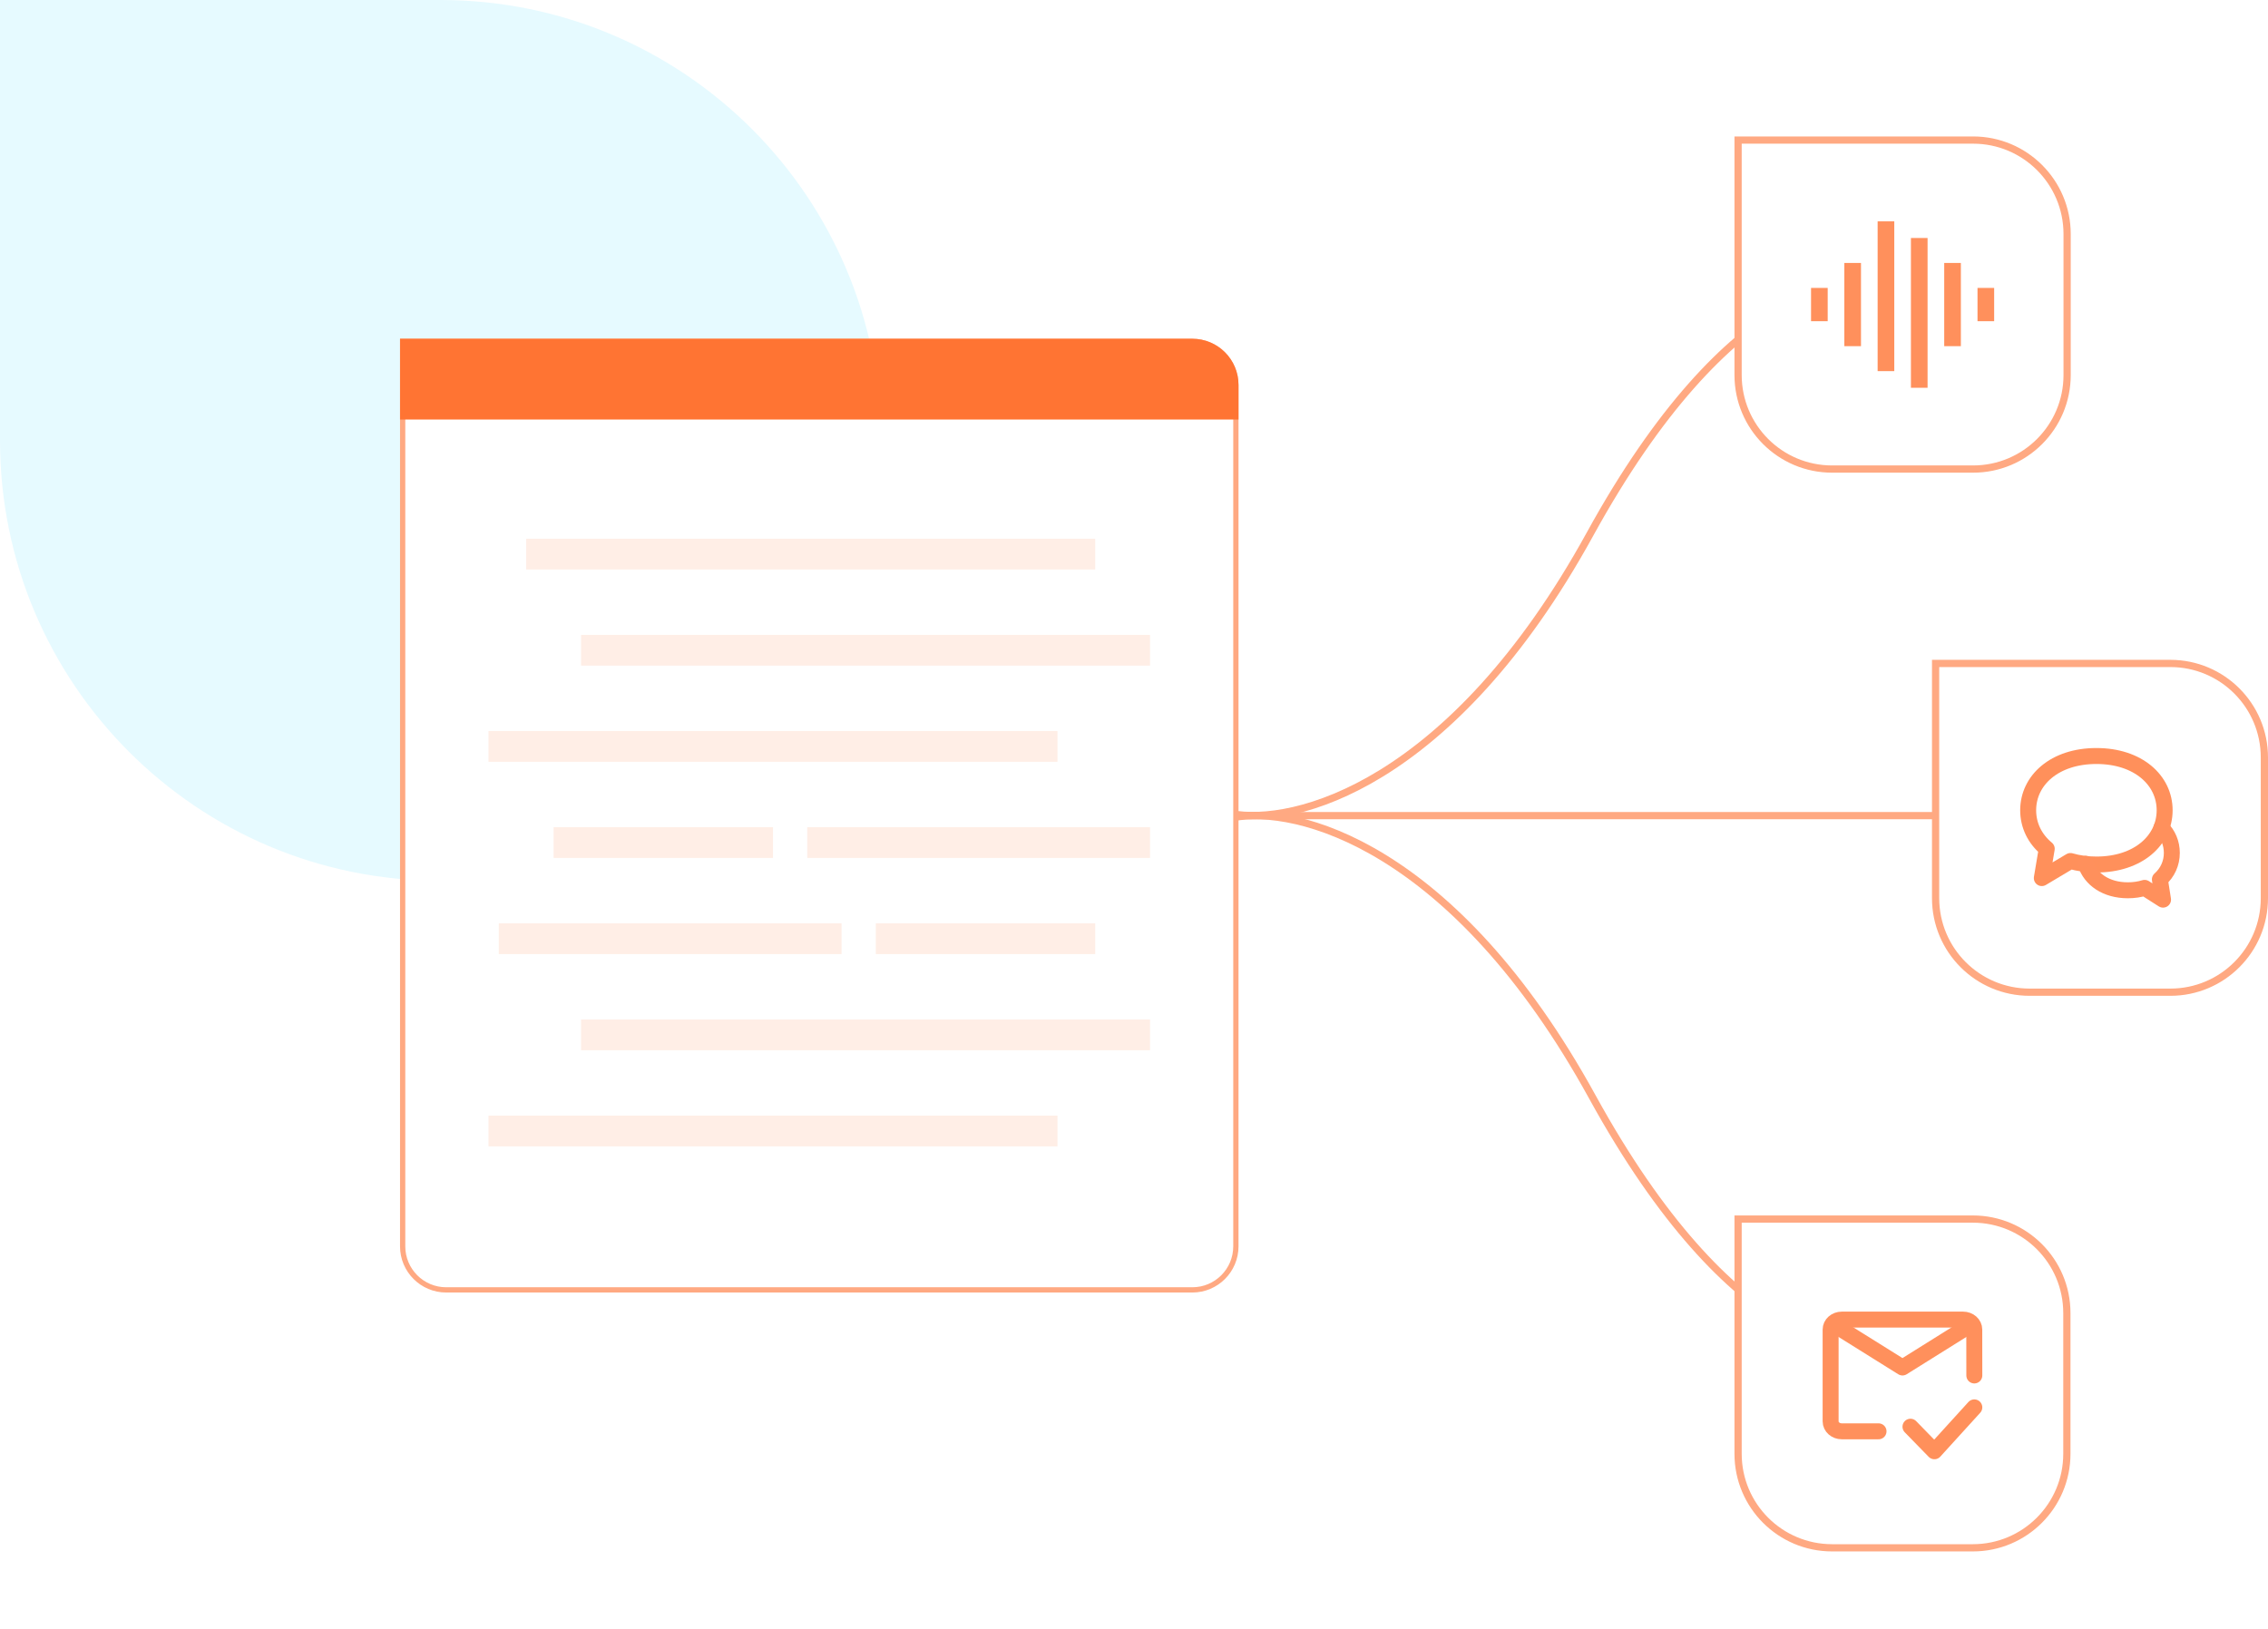 <svg width="561" height="403" viewBox="0 0 561 403" fill="none" xmlns="http://www.w3.org/2000/svg">
<g style="mix-blend-mode:multiply">
<path d="M0 0H108.938C169.111 0 217.891 48.783 217.891 108.956C217.891 169.125 169.115 217.906 108.946 217.906C48.777 217.906 0 169.129 0 108.96V0Z" fill="#E6FAFF"/>
</g>
<path d="M304.505 201.293C319.797 204.273 358.962 194.62 393.28 132.172C427.599 69.725 459.614 65.633 471.332 71.394" stroke="#FFA982" stroke-width="1.789"/>
<path d="M305.1 202.265C320.393 199.286 359.557 208.939 393.876 271.386C428.194 333.834 460.209 337.925 471.927 332.165" stroke="#FFA982" stroke-width="1.789"/>
<path d="M300.334 201.791H492.185" stroke="#FFA982" stroke-width="1.789"/>
<path d="M478.78 164.14H536.847C549.693 164.14 560.106 174.553 560.106 187.398V222.216C560.106 235.061 549.693 245.474 536.847 245.474H502.038C489.193 245.474 478.78 235.061 478.78 222.216V164.14Z" fill="white"/>
<path fill-rule="evenodd" clip-rule="evenodd" d="M512.139 213.017L505.051 217.244L506.268 209.987C503.32 207.555 501.676 204.186 501.676 200.463C501.676 193.049 508.197 187.039 518.555 187.039C528.913 187.039 535.435 193.049 535.435 200.463C535.435 207.878 528.913 213.888 518.555 213.888C516.209 213.888 514.06 213.58 512.139 213.017Z" stroke="#FF7433" stroke-opacity="0.8" stroke-width="3.948" stroke-linecap="round" stroke-linejoin="round"/>
<path d="M534.645 204.807C536.298 206.447 537.212 208.621 537.212 211.006C537.212 213.572 536.153 215.895 534.254 217.571L535.038 222.575L530.474 219.66C529.237 220.048 527.853 220.261 526.342 220.261C520.902 220.261 517.105 217.504 515.89 213.714V213.714" stroke="#FF905C" stroke-width="3.948" stroke-linecap="round" stroke-linejoin="round"/>
<path d="M478.78 164.14H536.847C549.693 164.14 560.106 174.553 560.106 187.398V222.216C560.106 235.061 549.693 245.474 536.847 245.474H502.038C489.193 245.474 478.78 235.061 478.78 222.216V164.14Z" stroke="#FFA982" stroke-width="1.789"/>
<g filter="url(#filter0_d_2518_1963)">
<path d="M429.924 296.832H487.991C500.836 296.832 511.249 307.245 511.249 320.091V354.908C511.249 367.753 500.836 378.167 487.991 378.167H453.182C440.337 378.167 429.924 367.753 429.924 354.908V296.832Z" fill="white"/>
<path d="M488.357 343.422L478.484 354.28L472.563 348.207" stroke="#FF7433" stroke-opacity="0.8" stroke-width="3.948" stroke-linecap="round" stroke-linejoin="round"/>
<path d="M454.786 323.68L470.586 333.551L486.371 323.68" stroke="#FF905C" stroke-width="3.948" stroke-linecap="round" stroke-linejoin="round"/>
<path d="M464.663 349.345C461.171 349.345 462.09 349.345 455.575 349.345C454.049 349.345 452.812 348.245 452.812 346.888V324.162C452.812 322.806 454.049 321.706 455.575 321.706H485.58C487.107 321.706 488.344 322.806 488.344 324.162C488.344 324.162 488.357 331.754 488.357 335.525" stroke="#FF905C" stroke-width="3.948" stroke-linecap="round" stroke-linejoin="round"/>
<path d="M429.924 296.832H487.991C500.836 296.832 511.249 307.245 511.249 320.091V354.908C511.249 367.753 500.836 378.167 487.991 378.167H453.182C440.337 378.167 429.924 367.753 429.924 354.908V296.832Z" stroke="#FFA982" stroke-width="1.789"/>
</g>
<g filter="url(#filter1_d_2518_1963)">
<path d="M99.6 79.691H294.926C300.876 79.691 305.7 84.515 305.7 90.465V303.582C305.7 309.532 300.876 314.356 294.926 314.356H110.374C104.424 314.356 99.6 309.532 99.6 303.582V79.691Z" fill="white" stroke="#FFA982" stroke-width="1.3"/>
<rect x="130.158" y="128.517" width="140.744" height="7.612" fill="#FFEEE6"/>
<rect x="143.724" y="152.304" width="140.744" height="7.612" fill="#FFEEE6"/>
<rect x="120.832" y="176.091" width="140.744" height="7.612" fill="#FFEEE6"/>
<rect x="143.724" y="247.452" width="140.744" height="7.612" fill="#FFEEE6"/>
<rect x="120.832" y="271.238" width="140.744" height="7.612" fill="#FFEEE6"/>
<rect x="199.683" y="199.878" width="84.786" height="7.612" fill="#FFEEE6"/>
<rect x="136.941" y="199.878" width="54.263" height="7.612" fill="#FFEEE6"/>
<rect x="208.161" y="231.277" width="84.786" height="7.612" transform="rotate(-180 208.161 231.277)" fill="#FFEEE6"/>
<rect x="270.903" y="231.277" width="54.263" height="7.612" transform="rotate(-180 270.903 231.277)" fill="#FFEEE6"/>
<path d="M98.95 79.041H294.926C301.235 79.041 306.35 84.156 306.35 90.465V99.022H98.95V79.041Z" fill="#FF7433"/>
</g>
<g filter="url(#filter2_d_2518_1963)">
<path d="M429.924 29.882H488.052C500.898 29.882 511.311 40.295 511.311 53.14V88.02C511.311 100.865 500.898 111.278 488.052 111.278H453.182C440.337 111.278 429.924 100.865 429.924 88.02V29.882Z" fill="white"/>
<g clip-path="url(#clip0_2518_1963)">
<path d="M456.206 60.286H460.324V80.874H456.206V60.286ZM447.971 66.463H452.089V74.697H447.971V66.463ZM464.441 49.993H468.559V87.05H464.441V49.993ZM472.676 54.11H476.793V91.167H472.676V54.11ZM480.911 60.286H485.028V80.874H480.911V60.286ZM489.146 66.463H493.263V74.697H489.146V66.463Z" fill="#FF905C"/>
</g>
<path d="M429.924 29.882H488.052C500.898 29.882 511.311 40.295 511.311 53.14V88.02C511.311 100.865 500.898 111.278 488.052 111.278H453.182C440.337 111.278 429.924 100.865 429.924 88.02V29.882Z" stroke="#FFA982" stroke-width="1.789"/>
</g>
<defs>
<filter id="filter0_d_2518_1963" x="409.951" y="281.629" width="121.271" height="121.28" filterUnits="userSpaceOnUse" color-interpolation-filters="sRGB">
<feFlood flood-opacity="0" result="BackgroundImageFix"/>
<feColorMatrix in="SourceAlpha" type="matrix" values="0 0 0 0 0 0 0 0 0 0 0 0 0 0 0 0 0 0 127 0" result="hardAlpha"/>
<feOffset dy="4.77"/>
<feGaussianBlur stdDeviation="9.539"/>
<feComposite in2="hardAlpha" operator="out"/>
<feColorMatrix type="matrix" values="0 0 0 0 0.176 0 0 0 0 0.298 0 0 0 0 0.443 0 0 0 0.07 0"/>
<feBlend mode="normal" in2="BackgroundImageFix" result="effect1_dropShadow_2518_1963"/>
<feBlend mode="normal" in="SourceGraphic" in2="effect1_dropShadow_2518_1963" result="shape"/>
</filter>
<filter id="filter1_d_2518_1963" x="79.872" y="64.732" width="245.557" height="274.122" filterUnits="userSpaceOnUse" color-interpolation-filters="sRGB">
<feFlood flood-opacity="0" result="BackgroundImageFix"/>
<feColorMatrix in="SourceAlpha" type="matrix" values="0 0 0 0 0 0 0 0 0 0 0 0 0 0 0 0 0 0 127 0" result="hardAlpha"/>
<feOffset dy="4.77"/>
<feGaussianBlur stdDeviation="9.539"/>
<feComposite in2="hardAlpha" operator="out"/>
<feColorMatrix type="matrix" values="0 0 0 0 0.176 0 0 0 0 0.298 0 0 0 0 0.443 0 0 0 0.07 0"/>
<feBlend mode="normal" in2="BackgroundImageFix" result="effect1_dropShadow_2518_1963"/>
<feBlend mode="normal" in="SourceGraphic" in2="effect1_dropShadow_2518_1963" result="shape"/>
</filter>
<filter id="filter2_d_2518_1963" x="409.951" y="14.679" width="121.333" height="121.341" filterUnits="userSpaceOnUse" color-interpolation-filters="sRGB">
<feFlood flood-opacity="0" result="BackgroundImageFix"/>
<feColorMatrix in="SourceAlpha" type="matrix" values="0 0 0 0 0 0 0 0 0 0 0 0 0 0 0 0 0 0 127 0" result="hardAlpha"/>
<feOffset dy="4.77"/>
<feGaussianBlur stdDeviation="9.539"/>
<feComposite in2="hardAlpha" operator="out"/>
<feColorMatrix type="matrix" values="0 0 0 0 0.176 0 0 0 0 0.298 0 0 0 0 0.443 0 0 0 0.07 0"/>
<feBlend mode="normal" in2="BackgroundImageFix" result="effect1_dropShadow_2518_1963"/>
<feBlend mode="normal" in="SourceGraphic" in2="effect1_dropShadow_2518_1963" result="shape"/>
</filter>
<clipPath id="clip0_2518_1963">
<rect width="49.409" height="49.409" fill="white" transform="translate(445.913 45.875)"/>
</clipPath>
</defs>
</svg>
